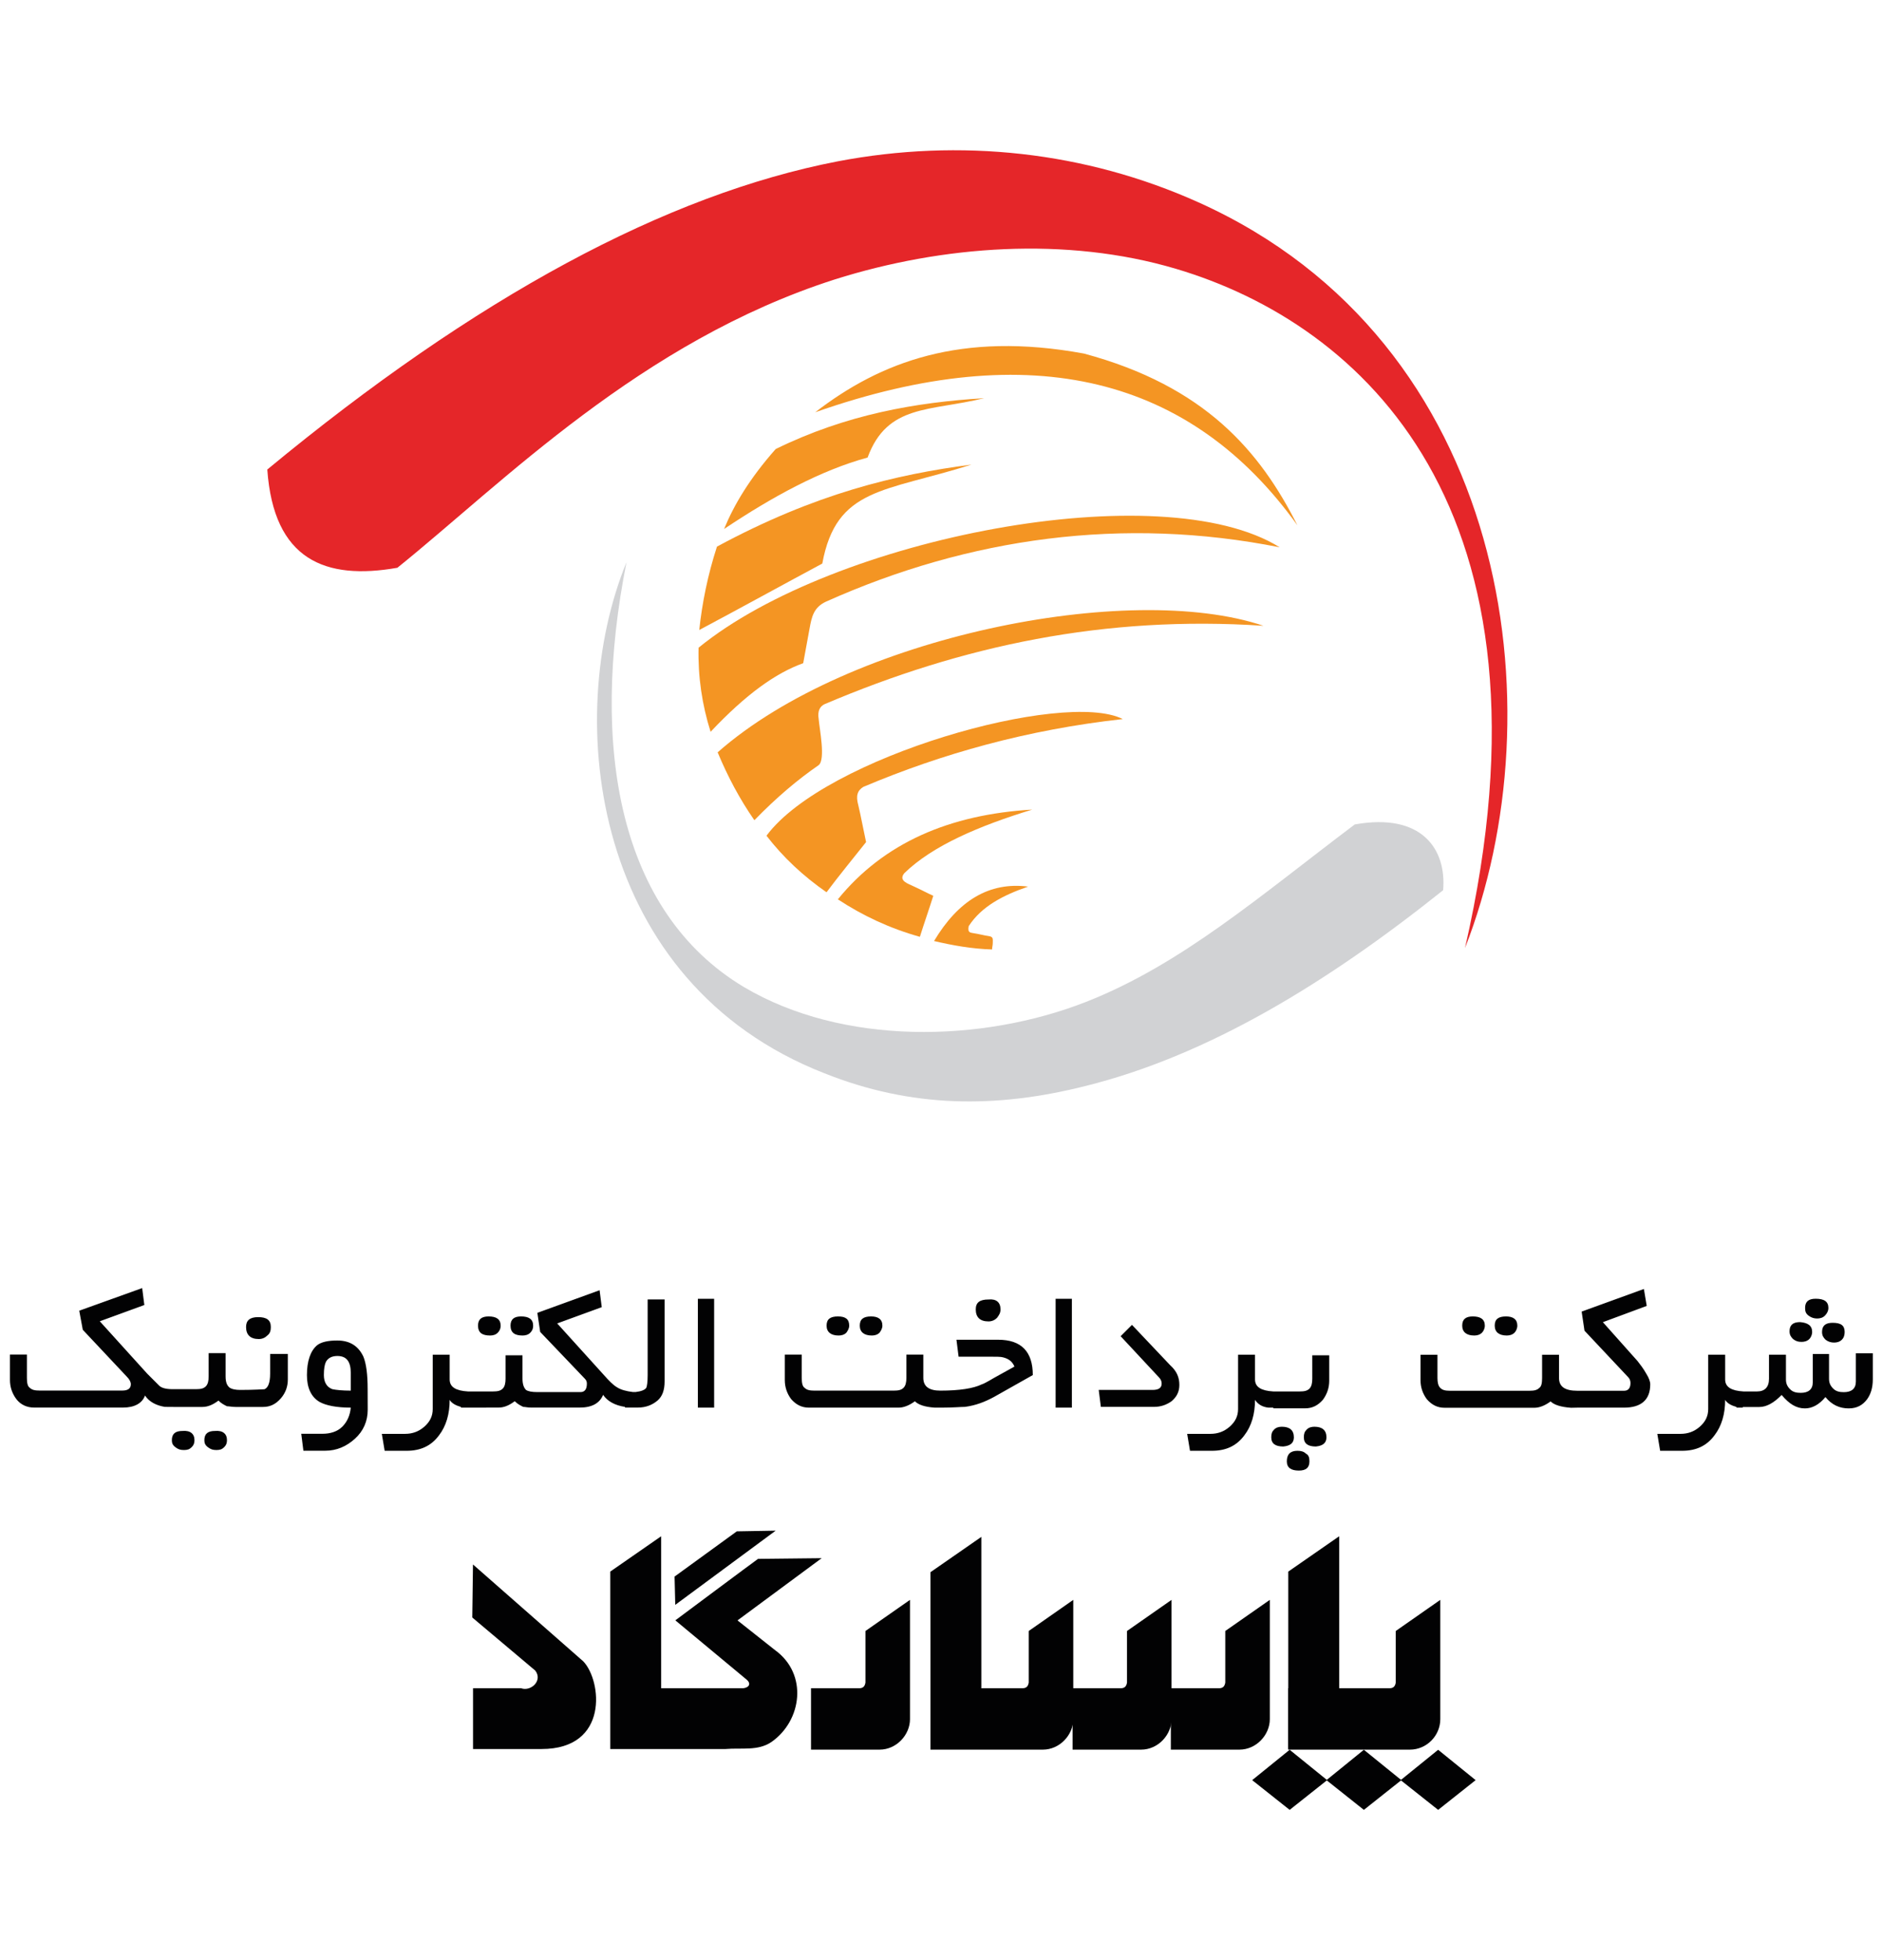 <?xml version="1.0" encoding="utf-8"?>
<!-- Generator: Adobe Illustrator 25.2.3, SVG Export Plug-In . SVG Version: 6.00 Build 0)  -->
<svg version="1.1" id="Layer_1" xmlns="http://www.w3.org/2000/svg" xmlns:xlink="http://www.w3.org/1999/xlink" x="0px" y="0px"
	 viewBox="0 0 272.13 283.46" style="enable-background:new 0 0 272.13 283.46;" xml:space="preserve">
<style type="text/css">
	.st0{fill-rule:evenodd;clip-rule:evenodd;fill:#E52629;}
	.st1{fill-rule:evenodd;clip-rule:evenodd;fill:#D1D2D4;}
	.st2{fill-rule:evenodd;clip-rule:evenodd;fill:#F49523;}
	.st3{fill-rule:evenodd;clip-rule:evenodd;fill:#020203;}
</style>
<g id="پرداخت_الکترونیک">
	<path class="st0" d="M38.65,67.9c30.16-24.94,57.66-39.77,82.5-44.57c17.69-3.37,35.78-1.43,52.14,5.93
		c44.98,20.24,52.04,73.4,38.54,107.85c14.62-63.59-14.93-90.27-41.81-98.24c-15.85-4.7-33.74-3.37-49.28,1.53
		c-28.11,9-48.05,29.44-63.28,41.71C47.04,83.95,39.57,80.99,38.65,67.9z"/>
	<path class="st1" d="M90.59,81.3c-5.32,26.78-1.12,50.6,16.97,61.44c14.31,8.49,34.35,8.08,49.48,2.15
		c13.8-5.42,25.15-15.33,38.85-25.66c9.71-1.74,13.29,3.58,12.78,9.51c-16.87,13.49-34.04,23.92-51.73,28.32
		c-12.98,3.27-25.15,3.17-37.72-1.84C85.68,142.12,81.28,104.09,90.59,81.3z"/>
	<path class="st2" d="M112.16,64.94c10.22-5.01,20.24-6.75,30.16-7.36c-7.87,1.94-14.01,0.82-16.87,8.59
		c-6.75,1.84-13.7,5.62-20.75,10.33C106.13,73.02,108.37,69.23,112.16,64.94z"/>
	<path class="st2" d="M103.67,79.05c14.21-7.67,25.86-10.43,36.8-11.86c-12.57,3.99-19.53,3.27-21.57,14.31
		c-5.72,3.07-11.65,6.34-17.79,9.61C101.52,87.23,102.34,83.14,103.67,79.05z"/>
	<path class="st2" d="M101.01,93.67c19.53-15.95,66.96-25.15,84.03-14.52c-22.59-4.5-44.88-1.43-65.63,7.87
		c-1.74,0.82-2.04,2.15-2.35,3.88c-0.31,1.64-0.61,3.27-0.92,5.01c-3.99,1.43-8.28,4.5-13.39,9.92
		C101.52,101.95,100.91,97.86,101.01,93.67z"/>
	<path class="st2" d="M103.77,108.8c19.02-16.77,59.5-24.84,78.92-18.3c-22.9-1.53-43.55,2.86-63.49,11.35
		c-0.61,0.31-1.02,0.92-0.82,2.15c0.1,1.33,1.02,5.83,0,6.65c-2.96,2.04-6.03,4.6-9.3,7.97
		C106.94,115.54,105.21,112.27,103.77,108.8z"/>
	<path class="st2" d="M110.83,120.86c8.49-11.45,43.04-21.16,51.52-16.87c-13.8,1.53-26.17,5.01-37.52,9.81
		c-0.82,0.51-1.12,1.23-0.72,2.66c0.41,1.74,0.72,3.48,1.12,5.32c-1.94,2.45-3.88,4.8-5.72,7.26
		C116.14,126.69,113.28,124.03,110.83,120.86z"/>
	<path class="st2" d="M121.15,130.06c6.65-8.18,16.15-12.27,28.11-12.98c-7.67,2.35-14.41,5.21-18.5,9.2
		c-0.92,1.12,0.61,1.53,1.43,1.94c0.92,0.41,1.84,0.92,2.76,1.33c-0.61,1.94-1.33,3.99-1.94,5.93
		C128.62,134.25,124.73,132.41,121.15,130.06z"/>
	<path class="st2" d="M135.06,136.09c3.48-5.83,7.97-8.59,13.6-7.87c-3.58,1.23-6.75,2.86-8.59,5.72c-0.2,1.02,0.31,0.92,0.72,1.02
		c0.72,0.1,1.43,0.31,2.15,0.41s0.61,0.41,0.61,1.02c0,0.31-0.1,0.61-0.1,0.92C140.48,137.22,137.71,136.71,135.06,136.09z"/>
	<path class="st2" d="M117.88,59.62c9.41-7.26,21.06-11.76,38.85-8.49c17.48,4.7,25.46,14.11,30.87,24.84
		C172.27,54.61,149.27,48.58,117.88,59.62z"/>
	<path class="st3" d="M23.83,203.46c-1.23-0.2-2.25-0.72-2.86-1.64c-0.41,1.12-1.53,1.74-3.17,1.74H4.92
		c-1.02,0-1.94-0.41-2.56-1.23c-0.61-0.82-0.92-1.74-0.92-2.76v-3.68h2.45v3.37c0,0.72,0.1,1.23,0.41,1.43
		c0.31,0.31,0.72,0.41,1.43,0.41h11.96c0.82,0,1.23-0.31,1.23-0.92c0-0.31-0.2-0.72-0.61-1.12l-6.34-6.75l-0.51-2.76l9.1-3.27
		l0.31,2.45l-6.44,2.35l6.85,7.57l1.74,1.74c0.31,0.31,0.92,0.51,1.94,0.51h3.37c0.72,0,1.12-0.1,1.43-0.41
		c0.31-0.31,0.41-0.82,0.41-1.43v-3.37h2.45v3.37c0,0.82,0.2,1.33,0.61,1.64c0.31,0.2,0.82,0.31,1.53,0.31c2.04,0,3.27-0.1,3.48-0.1
		c0.51-0.2,0.82-0.92,0.82-2.25c0-0.31,0-0.82,0-1.43c0-0.61,0-1.12,0-1.43h2.56v3.68c0,1.02-0.31,1.94-1.02,2.76
		c-0.72,0.82-1.53,1.23-2.56,1.23h-3.07l0,0c-0.1,0-0.2,0-0.41,0l0,0l0,0l0,0l0,0h-0.51l0,0c-0.51,0-0.92-0.1-1.23-0.1
		c-0.41-0.2-0.82-0.41-1.23-0.82c-0.82,0.61-1.53,0.92-2.35,0.92h-4.09L23.83,203.46L23.83,203.46L23.83,203.46z M32.82,208.27
		c0,0.41-0.1,0.72-0.41,1.02c-0.31,0.31-0.61,0.41-1.12,0.41s-0.82-0.1-1.23-0.41c-0.41-0.31-0.51-0.61-0.51-1.02
		c0-0.92,0.51-1.33,1.53-1.33C32.21,206.84,32.82,207.35,32.82,208.27L32.82,208.27z M28.12,208.27c0,0.41-0.1,0.72-0.41,1.02
		c-0.31,0.31-0.61,0.41-1.12,0.41c-0.51,0-0.82-0.1-1.23-0.41c-0.41-0.31-0.51-0.61-0.51-1.02c0-0.92,0.51-1.33,1.53-1.33
		C27.51,206.84,28.12,207.35,28.12,208.27L28.12,208.27z M39.16,191.91c0-1.02-0.61-1.43-1.84-1.43s-1.74,0.51-1.74,1.43
		c0,1.12,0.61,1.74,1.84,1.74c0.51,0,0.92-0.2,1.23-0.51C39.06,192.83,39.16,192.42,39.16,191.91L39.16,191.91z M53.17,203.87
		c0,1.64-0.61,3.07-1.84,4.19s-2.66,1.74-4.29,1.74h-3.17l-0.31-2.45h3.07c1.12,0,2.15-0.31,2.86-1.02
		c0.72-0.72,1.12-1.64,1.23-2.76c-2.04,0-3.58-0.31-4.5-0.82c-1.23-0.72-1.84-2.04-1.84-3.88c0-2.04,0.51-3.48,1.43-4.29
		c0.61-0.51,1.64-0.72,2.96-0.72c1.84,0,3.07,0.82,3.78,2.35c0.41,1.02,0.61,2.56,0.61,4.7L53.17,203.87L53.17,203.87z
		 M50.72,201.11v-2.56c0-1.64-0.61-2.45-1.94-2.45c-0.82,0-1.33,0.31-1.64,0.82c-0.2,0.41-0.31,1.02-0.31,1.94
		c0,1.02,0.41,1.74,1.23,2.04C48.57,201.01,49.49,201.11,50.72,201.11L50.72,201.11z M67.58,203.57L67.58,203.57h-0.92v-0.1
		c-0.72-0.2-1.33-0.51-1.64-1.02c0,2.04-0.51,3.78-1.53,5.11c-1.12,1.53-2.66,2.25-4.7,2.25h-3.17l-0.41-2.45h3.37
		c1.02,0,1.94-0.31,2.76-1.02c0.82-0.72,1.23-1.53,1.23-2.56v-7.87h2.45v3.58c0,1.12,0.92,1.64,2.66,1.74h3.58
		c0.72,0,1.12-0.1,1.43-0.41c0.31-0.31,0.41-0.82,0.41-1.43V196h2.45v3.37c0,0.82,0.2,1.33,0.51,1.64c0.31,0.2,0.82,0.31,1.64,0.31
		l0,0l0,0l0,0h6.24c0.61,0,0.92-0.41,0.92-1.23c0-0.31-0.1-0.51-0.31-0.72l-6.44-6.75l-0.41-2.76l9-3.27l0.31,2.45l-6.44,2.35
		l6.75,7.46c0.72,0.82,1.33,1.43,1.84,1.74c0.61,0.41,1.43,0.61,2.35,0.72l0,0h0.41l0,0c0.82-0.1,1.33-0.31,1.53-0.61
		c0.1-0.2,0.2-0.82,0.2-1.84v-10.94h2.45v11.86c0,1.23-0.31,2.15-1.02,2.76c-0.72,0.61-1.64,1.02-2.86,1.02h-0.61h-1.23v-0.1
		c-1.43-0.2-2.56-0.82-3.17-1.74c-0.51,1.23-1.64,1.84-3.37,1.84H77.7l0,0c-0.1,0-0.2,0-0.41,0l0,0l0,0l0,0l0,0h-0.51l0,0
		c-0.51,0-0.82-0.1-1.12-0.1c-0.41-0.2-0.82-0.41-1.23-0.82c-0.82,0.61-1.53,0.92-2.35,0.92L67.58,203.57L67.58,203.57z
		 M77.09,191.71c0-0.92-0.61-1.33-1.74-1.33c-1.02,0-1.53,0.41-1.53,1.33c0,1.02,0.61,1.43,1.74,1.43c0.41,0,0.82-0.1,1.12-0.41
		C76.89,192.52,77.09,192.22,77.09,191.71L77.09,191.71z M72.39,191.71c0-0.92-0.61-1.33-1.74-1.33c-1.02,0-1.53,0.41-1.53,1.33
		c0,1.02,0.61,1.43,1.74,1.43c0.41,0,0.82-0.1,1.12-0.41C72.18,192.52,72.39,192.22,72.39,191.71L72.39,191.71z M103.26,203.57
		h-2.35v-15.74h2.35V203.57L103.26,203.57z M127.59,191.71c0,0.41-0.2,0.72-0.41,1.02c-0.31,0.31-0.72,0.41-1.12,0.41
		c-1.12,0-1.74-0.51-1.74-1.43c0-0.92,0.51-1.33,1.64-1.33C126.98,190.38,127.59,190.79,127.59,191.71L127.59,191.71z
		 M122.79,191.71c0,0.41-0.2,0.72-0.41,1.02c-0.31,0.31-0.72,0.41-1.12,0.41c-1.12,0-1.74-0.51-1.74-1.43
		c0-0.92,0.51-1.33,1.64-1.33C122.28,190.38,122.79,190.79,122.79,191.71L122.79,191.71z M136.18,203.57c-0.1,0-0.2,0-0.31,0
		c-0.2,0-0.51,0-0.72,0l0,0c-1.43-0.1-2.35-0.41-2.86-0.92c-0.82,0.61-1.64,0.92-2.35,0.92h-12.98c-1.02,0-1.84-0.41-2.56-1.23
		c-0.61-0.82-0.92-1.74-0.92-2.76v-3.68h2.45v3.37c0,0.72,0.1,1.23,0.41,1.43c0.31,0.31,0.72,0.41,1.43,0.41h11.45
		c0.72,0,1.12-0.1,1.43-0.41c0.31-0.31,0.41-0.82,0.41-1.43v-3.37h2.45v3.37c0,1.23,0.82,1.84,2.45,1.84c2.76,0,4.8-0.31,6.03-0.92
		c0.1,0,0.72-0.31,1.74-0.92c0.72-0.41,1.64-0.92,2.96-1.64c-0.31-0.72-0.82-1.12-1.64-1.33c-0.31-0.1-1.02-0.1-2.15-0.1h-4.29
		l-0.31-2.45h6.03c3.37,0,5.01,1.74,5.01,5.11l-5.62,3.17c-1.33,0.72-2.66,1.23-4.19,1.43
		C138.94,203.46,137.82,203.57,136.18,203.57L136.18,203.57L136.18,203.57z M144.67,189.36c0,0.51-0.2,0.82-0.51,1.23
		c-0.31,0.31-0.72,0.51-1.23,0.51c-1.23,0-1.84-0.61-1.84-1.74c0-1.02,0.61-1.43,1.84-1.43
		C144.05,187.82,144.67,188.33,144.67,189.36L144.67,189.36z M154.99,203.57h-2.35v-15.74h2.35V203.57L154.99,203.57z
		 M170.53,200.29c0,1.02-0.41,1.74-1.12,2.35c-0.72,0.51-1.53,0.82-2.56,0.82h-7.67l-0.31-2.45h7.77c0.92,0,1.33-0.31,1.33-0.92
		c0-0.31-0.1-0.61-0.41-0.92l-5.52-5.93l1.64-1.64l5.52,5.83C170.22,198.35,170.53,199.27,170.53,200.29L170.53,200.29z
		 M184.13,203.57L184.13,203.57h-0.72l0,0c-0.92-0.1-1.53-0.51-1.94-1.12c0,2.04-0.51,3.78-1.53,5.11c-1.12,1.53-2.66,2.25-4.7,2.25
		h-3.17l-0.41-2.45h3.37c1.02,0,1.94-0.31,2.76-1.02c0.82-0.72,1.23-1.53,1.23-2.56v-7.87h2.45v3.58c0,1.12,0.92,1.64,2.66,1.74
		h3.78c0.72,0,1.12-0.1,1.43-0.41s0.41-0.82,0.41-1.43V196h2.45v3.68c0,1.02-0.31,1.94-0.92,2.76c-0.72,0.82-1.53,1.23-2.56,1.23
		h-4.6V203.57z M191.8,207.86c0-1.02-0.61-1.53-1.74-1.53c-0.41,0-0.82,0.1-1.12,0.41c-0.31,0.31-0.41,0.61-0.41,1.12
		c0,0.92,0.61,1.33,1.74,1.33C191.28,209.09,191.8,208.68,191.8,207.86L191.8,207.86z M187.09,207.86c0-1.02-0.61-1.53-1.74-1.53
		c-0.41,0-0.82,0.1-1.12,0.41c-0.31,0.31-0.41,0.61-0.41,1.12c0,0.92,0.61,1.33,1.74,1.33
		C186.58,209.09,187.09,208.68,187.09,207.86L187.09,207.86z M189.34,211.34c0,0.92-0.51,1.33-1.53,1.33
		c-1.12,0-1.74-0.41-1.74-1.33c0-1.02,0.51-1.53,1.53-1.53c0.51,0,0.92,0.1,1.23,0.41C189.24,210.42,189.34,210.82,189.34,211.34
		L189.34,211.34z M219.4,191.71c0,0.41-0.2,0.82-0.41,1.02c-0.31,0.31-0.72,0.41-1.12,0.41c-1.12,0-1.74-0.51-1.74-1.43
		c0-0.92,0.51-1.33,1.64-1.33C218.78,190.38,219.4,190.79,219.4,191.71L219.4,191.71z M214.7,191.71c0,0.41-0.2,0.82-0.41,1.02
		c-0.31,0.31-0.72,0.41-1.12,0.41c-1.12,0-1.74-0.51-1.74-1.43c0-0.92,0.51-1.33,1.53-1.33C214.08,190.38,214.7,190.79,214.7,191.71
		L214.7,191.71z M228.09,203.57h6.75c2.45,0,3.78-1.12,3.78-3.37c0-0.41-0.2-0.92-0.51-1.43c-0.51-0.92-1.02-1.53-1.33-1.94
		l-5.01-5.62l6.34-2.35l-0.41-2.45l-9,3.27l0.41,2.76l6.34,6.75c0.2,0.2,0.31,0.51,0.31,0.82c0,0.72-0.31,1.12-0.92,1.12h-6.75
		c-1.84,0-2.66-0.61-2.66-1.84v-3.37h-2.45v3.37c0,0.72-0.1,1.23-0.41,1.43c-0.31,0.31-0.72,0.41-1.43,0.41h-11.45
		c-0.72,0-1.12-0.1-1.43-0.41c-0.31-0.31-0.41-0.82-0.41-1.43v-3.37h-2.45v3.68c0,1.02,0.31,1.94,0.92,2.76
		c0.72,0.82,1.53,1.23,2.56,1.23h12.98c0.72,0,1.53-0.31,2.35-0.92c0.51,0.51,1.53,0.82,2.96,0.92l0,0L228.09,203.57L228.09,203.57
		L228.09,203.57z M252.01,203.57L252.01,203.57h-0.92v-0.1c-0.72-0.2-1.33-0.51-1.64-1.02c0,2.04-0.51,3.78-1.53,5.11
		c-1.12,1.53-2.66,2.25-4.7,2.25h-3.17l-0.41-2.45h3.37c1.02,0,1.94-0.31,2.76-1.02c0.82-0.72,1.23-1.53,1.23-2.56v-7.87h2.45v3.58
		c0,1.12,0.92,1.64,2.66,1.74h1.94c1.12,0,1.74-0.61,1.74-1.84v-3.48h2.45v3.58c0,0.61,0.2,1.02,0.61,1.43
		c0.41,0.41,0.92,0.51,1.53,0.51c1.12,0,1.74-0.51,1.74-1.53v-4.09h2.35v3.58c0,0.61,0.2,1.02,0.61,1.43
		c0.41,0.41,0.92,0.51,1.53,0.51c1.12,0,1.74-0.51,1.74-1.53v-4.09h2.45v3.78c0,1.23-0.31,2.15-0.82,2.86
		c-0.61,0.82-1.43,1.33-2.66,1.33c-1.33,0-2.45-0.51-3.37-1.64c-0.92,1.12-1.94,1.64-2.96,1.64c-1.23,0-2.25-0.61-3.37-1.94
		c-1.12,1.12-2.15,1.74-3.27,1.74h-2.35V203.57z M264.38,189.15c0,0.41-0.2,0.82-0.51,1.12c-0.31,0.31-0.72,0.41-1.12,0.41
		c-0.41,0-0.82-0.1-1.23-0.41c-0.41-0.31-0.51-0.61-0.51-1.12c0-0.92,0.51-1.33,1.53-1.33
		C263.77,187.82,264.38,188.23,264.38,189.15L264.38,189.15z M266.73,192.63c0,0.41-0.1,0.82-0.41,1.12
		c-0.31,0.31-0.72,0.41-1.12,0.41c-0.41,0-0.82-0.1-1.23-0.41c-0.31-0.31-0.51-0.61-0.51-1.12c0-0.92,0.51-1.33,1.53-1.33
		C266.22,191.3,266.73,191.71,266.73,192.63L266.73,192.63z M262.03,192.63c0,0.41-0.2,0.82-0.41,1.02
		c-0.31,0.31-0.72,0.41-1.12,0.41c-0.51,0-0.82-0.1-1.23-0.41c-0.31-0.31-0.51-0.61-0.51-1.12c0-0.92,0.51-1.33,1.53-1.33
		C261.42,191.3,262.03,191.71,262.03,192.63z"/>
	<polygon class="st3" points="193.64,222.17 186.28,227.28 186.28,252.94 193.64,252.94 	"/>
	<path class="st3" d="M186.28,244.15c4.91,0,9.71,0,14.62,0c0.51,0,0.82-0.2,0.92-0.82v-7.46l6.44-4.5v9.81v2.96v2.96v1.53
		c0,2.35-1.94,4.4-4.4,4.4h-2.96h-14.62V244.15z"/>
	<path class="st3" d="M169.3,244.15c4.91,0,2.15,0,6.95,0c0.51,0,0.82-0.2,0.92-0.82v-7.46l6.44-4.5v9.81v2.96v2.96v1.53
		c0,2.25-1.94,4.4-4.4,4.4h-2.96h-6.95V244.15z"/>
	<path class="st3" d="M155.09,244.15c4.91,0,2.15,0,6.95,0c0.51,0,0.82-0.2,0.92-0.82v-7.46l6.44-4.5v9.81v2.96v2.96v1.53
		c0,2.25-1.94,4.4-4.4,4.4h-2.96h-6.95V244.15z"/>
	<path class="st3" d="M141.8,244.15h6.03c0.51,0,0.82-0.2,0.92-0.82v-7.46l6.44-4.5v9.81v2.96v2.96v1.53c0,2.25-1.94,4.4-4.4,4.4
		h-2.96h-6.03h-0.92h-6.34v-25.66l7.36-5.11v21.88H141.8z"/>
	<path class="st3" d="M117.27,244.15c4.91,0,2.15,0,6.95,0c0.51,0,0.82-0.2,0.92-0.82v-7.46l6.44-4.5v9.81v2.96v2.96v1.53
		c0,2.25-1.94,4.4-4.4,4.4h-2.96h-6.95V244.15z"/>
	<path class="st3" d="M95.6,222.17l-7.36,5.11v25.66h2.96h4.4h9.3c2.35-0.2,4.7,0.31,6.65-1.02c4.4-3.07,5.32-9.81,0.51-13.29
		l-5.42-4.29l12.17-9l-9.2,0.1c-0.31,0.2-11.96,8.89-11.96,8.89l10.33,8.59c0.61,0.51,0.41,1.12-0.51,1.23H95.6L95.6,222.17
		L95.6,222.17z M97.54,228l9-6.54l5.62-0.1l-14.52,10.73L97.54,228z"/>
	<path class="st3" d="M68.4,244.15c4.91,0,2.15,0,6.95,0c1.43,0.51,3.17-1.12,2.04-2.56l-9.1-7.67l0.1-7.67l15.95,14.01
		c2.66,2.76,3.78,12.68-6.03,12.68h-2.96H68.4L68.4,244.15L68.4,244.15z"/>
	<polygon class="st3" points="181.06,257.44 186.48,253.05 191.9,257.44 186.48,261.74 	"/>
	<polygon class="st3" points="191.8,257.44 197.21,253.05 202.63,257.44 197.21,261.74 	"/>
	<polygon class="st3" points="202.53,257.44 207.95,253.05 213.37,257.44 207.95,261.74 	"/>
</g>
</svg>
